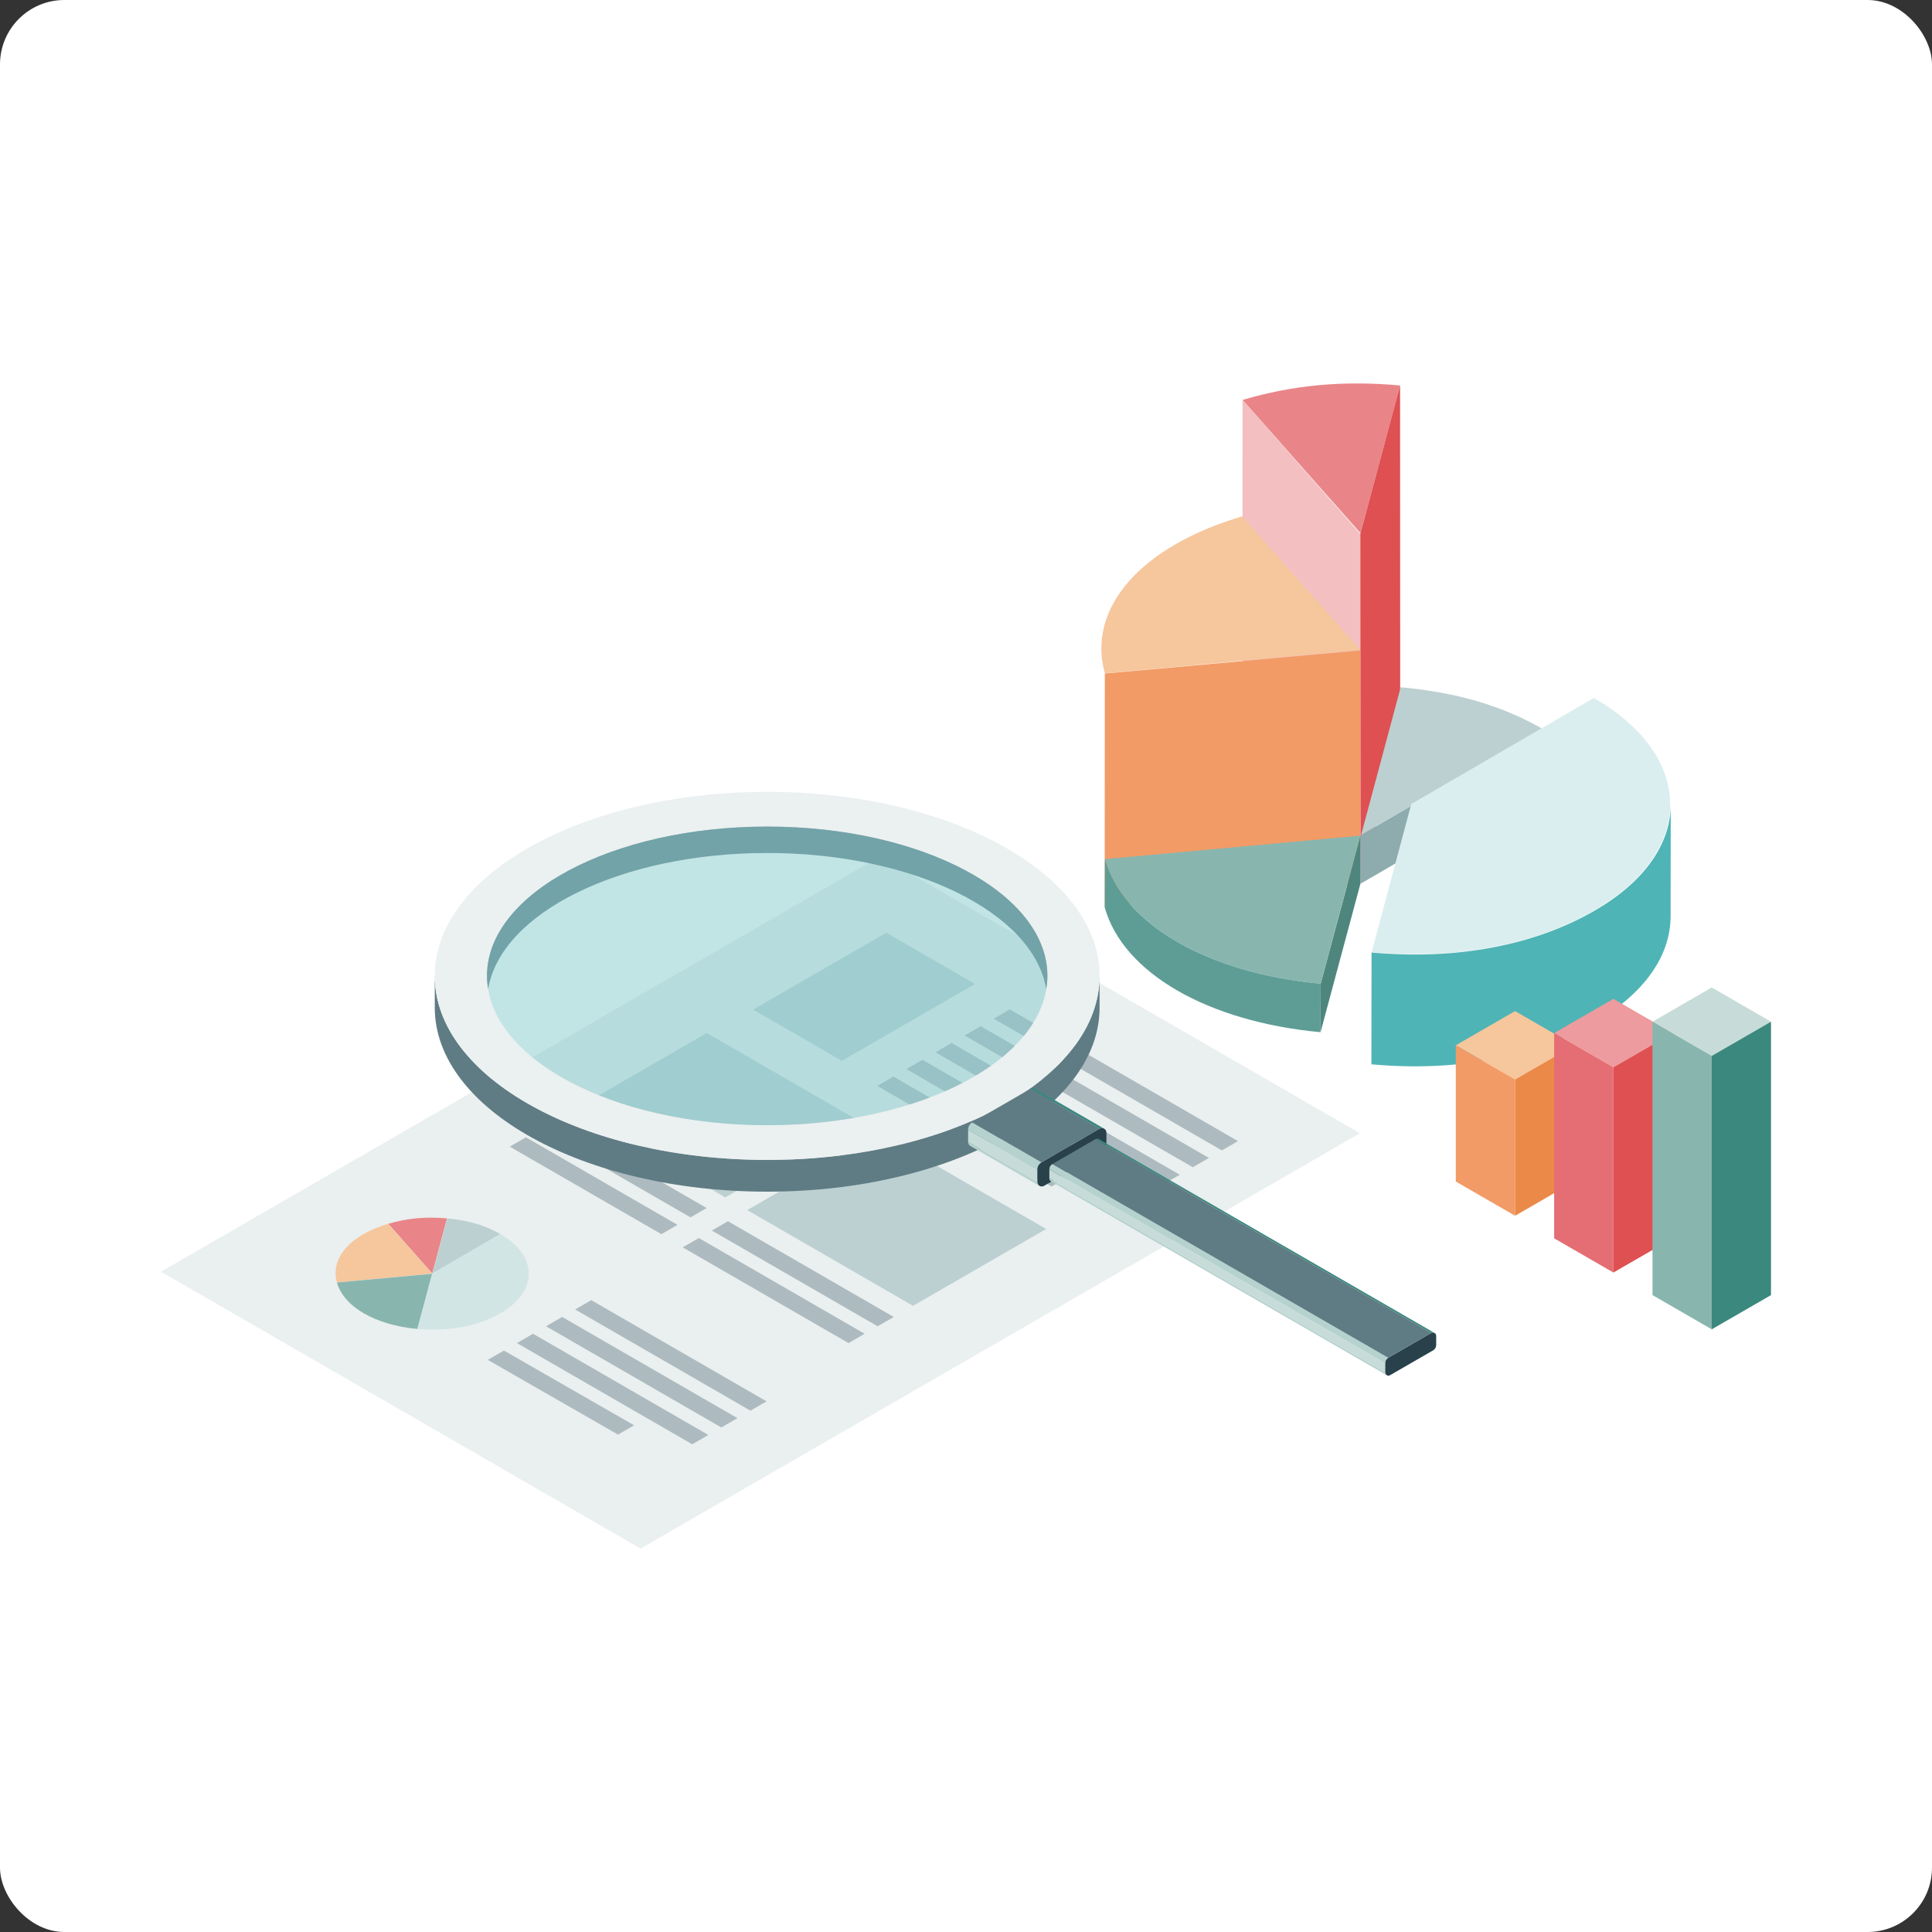 <?xml version="1.0" encoding="UTF-8"?>
<svg id="_レイヤー_2" data-name="レイヤー 2" xmlns="http://www.w3.org/2000/svg" viewBox="0 0 300 300">
  <rect x="0" y="0" width="300" height="300" fill="#333333" stroke="none"/>
  <defs>
    <style>
      .cls-1 {
        fill: #ed9b9e;
      }

      .cls-2 {
        fill: #dbeeef;
      }

      .cls-3 {
        fill: #f29b66;
      }

      .cls-4 {
        fill: #88b6af;
      }

      .cls-5 {
        fill: #4e867e;
      }

      .cls-6 {
        fill: #bcd0d2;
      }

      .cls-7 {
        fill: #85cbcc;
        opacity: .5;
      }

      .cls-8 {
        fill: #fff;
      }

      .cls-9 {
        fill: #eb8948;
      }

      .cls-10 {
        fill: #28414a;
      }

      .cls-11 {
        fill: #e46e73;
      }

      .cls-12 {
        fill: #d2e5e5;
      }

      .cls-13 {
        fill: #f3bfc1;
      }

      .cls-14 {
        fill: #eaefef;
      }

      .cls-15 {
        fill: #5f7c84;
      }

      .cls-16 {
        fill: #e98588;
      }

      .cls-17 {
        fill: #adbbc0;
      }

      .cls-18 {
        fill: #3b887e;
      }

      .cls-19 {
        fill: #5e9d95;
      }

      .cls-20 {
        fill: #b6d2ce;
      }

      .cls-21 {
        fill: #c7dcd8;
      }

      .cls-22 {
        fill: #ebf0f0;
      }

      .cls-23 {
        fill: #f6c69c;
      }

      .cls-24 {
        fill: #4fb4b6;
      }

      .cls-25 {
        fill: #8eacae;
      }

      .cls-26 {
        fill: #de5051;
      }
    </style>
  </defs>
  <g id="_レイヤー_1-2" data-name="レイヤー 1">
    <g>
      <rect class="cls-8" width="300" height="300" rx="10" ry="10"/>
      <g>
        <g>
          <polygon class="cls-14" points="25 197.467 99.465 240.459 211.162 175.97 136.697 132.978 25 197.467"/>
          <g>
            <path class="cls-16" d="M69.413,189.193l-2.29,8.553-2.937-3.317-3.894-4.399c2.948-.869,5.848-1.136,9.122-.837Z"/>
            <path class="cls-6" d="M77.694,191.626l-10.537,6.124,2.29-8.554c3.273.302,5.895,1.074,8.247,2.43Z"/>
            <path class="cls-23" d="M60.261,190.039l6.844,7.732-.901.083-13.888,1.275c-1.048-3.782,2.068-7.347,7.944-9.089Z"/>
            <path class="cls-4" d="M67.111,197.791l-2.203,8.224-.093.347c-3.265-.302-6.123-1.16-8.297-2.415-2.174-1.255-3.665-2.908-4.196-4.798l14.789-1.357Z"/>
            <path class="cls-12" d="M77.689,191.617c2.836,1.641,4.404,3.82,4.417,6.139.013,2.321-1.535,4.504-4.36,6.145-1.744,1.014-3.743,1.737-5.943,2.152-2.195.414-4.544.51-6.983.288l2.298-8.581,10.571-6.143Z"/>
          </g>
          <polygon class="cls-6" points="116.951 156.768 130.73 164.724 151.399 152.79 137.619 144.835 116.951 156.768"/>
          <polygon class="cls-6" points="89.075 172.342 112.616 185.933 133.285 174 109.743 160.408 89.075 172.342"/>
          <polygon class="cls-6" points="116.029 187.903 141.777 202.769 162.446 190.836 136.697 175.97 116.029 187.903"/>
          <polygon class="cls-17" points="154.3 158.181 189.733 178.638 192.237 177.193 156.803 156.735 154.3 158.181"/>
          <polygon class="cls-17" points="149.78 160.79 185.213 181.248 187.717 179.802 152.284 159.345 149.78 160.79"/>
          <polygon class="cls-17" points="145.26 163.4 180.693 183.857 183.197 182.412 147.764 161.954 145.26 163.4"/>
          <polygon class="cls-17" points="140.74 166.009 176.174 186.467 178.677 185.021 143.244 164.564 140.74 166.009"/>
          <polygon class="cls-17" points="136.221 168.619 163.289 184.246 165.793 182.8 138.725 167.173 136.221 168.619"/>
          <polygon class="cls-17" points="89.306 203.332 116.526 219.047 119.03 217.601 91.81 201.886 89.306 203.332"/>
          <polygon class="cls-17" points="84.787 205.941 112.007 221.656 114.51 220.211 87.29 204.495 84.787 205.941"/>
          <polygon class="cls-17" points="83.68 175.439 107.221 189.031 109.725 187.585 86.184 173.994 83.68 175.439"/>
          <polygon class="cls-17" points="79.16 178.049 102.701 191.64 105.205 190.194 81.664 176.603 79.16 178.049"/>
          <polygon class="cls-17" points="110.531 191.078 136.279 205.944 138.783 204.498 113.034 189.632 110.531 191.078"/>
          <polygon class="cls-17" points="106.011 193.687 131.759 208.553 134.263 207.108 108.515 192.242 106.011 193.687"/>
          <polygon class="cls-17" points="80.267 208.551 107.487 224.266 109.991 222.82 82.771 207.105 80.267 208.551"/>
          <polygon class="cls-17" points="75.747 211.16 95.964 222.764 98.468 221.319 78.251 209.714 75.747 211.16"/>
        </g>
        <g>
          <path class="cls-16" d="M217.403,59.856l-6.142,22.937-7.875-8.895-10.443-11.797c7.906-2.332,15.681-3.045,24.46-2.245Z"/>
          <polygon class="cls-13" points="211.23 82.912 211.208 137.239 192.921 116.429 192.942 62.101 211.23 82.912"/>
          <polygon class="cls-26" points="211.23 82.912 211.251 137.239 217.424 114.184 217.403 59.856 211.23 82.912"/>
          <path class="cls-23" d="M192.86,80.187l18.354,20.733-2.415.222-37.241,3.418c-2.81-10.141,5.545-19.702,21.303-24.373Z"/>
          <polygon class="cls-3" points="211.23 100.998 211.208 137.239 171.536 140.826 171.558 104.585 211.23 100.998"/>
          <polygon class="cls-5" points="211.262 129.703 211.241 137.239 205.052 160.279 205.074 152.743 211.262 129.703"/>
          <path class="cls-4" d="M211.23,129.761l-5.907,22.052-.249.93c-8.755-.809-16.419-3.11-22.249-6.476-5.83-3.366-9.828-7.797-11.253-12.866l39.657-3.64Z"/>
          <path class="cls-19" d="M205.074,152.743l-.021,7.536c-8.755-.809-16.419-3.11-22.249-6.476-5.83-3.366-9.828-7.797-11.253-12.866l.021-7.536c1.425,5.069,5.422,9.5,11.253,12.866,5.83,3.366,13.494,5.667,22.249,6.476Z"/>
          <polygon class="cls-25" points="239.61 113.23 239.588 120.765 211.241 137.239 211.262 129.703 239.61 113.23"/>
          <path class="cls-6" d="M239.61,113.23l-28.257,16.421,6.142-22.937c8.777.81,15.807,2.881,22.115,6.516Z"/>
          <g>
            <path class="cls-2" d="M247.495,108.371c7.604,4.4,11.809,10.245,11.844,16.461.035,6.225-4.117,12.077-11.692,16.479-4.677,2.718-10.038,4.659-15.937,5.771-5.885,1.109-12.184,1.369-18.725.773l6.162-23.01,28.348-16.474Z"/>
            <path class="cls-24" d="M259.432,124.831l-.021,17.36c.035,6.24-4.126,12.106-11.719,16.518-4.687,2.724-10.062,4.67-15.974,5.783-5.898,1.111-12.212,1.372-18.768.774l.021-17.36c6.556.598,12.87.337,18.768-.774,5.912-1.114,11.286-3.059,15.974-5.783,7.592-4.412,11.754-10.278,11.719-16.518Z"/>
          </g>
        </g>
        <g>
          <path class="cls-15" d="M67.511,156.463v-4.928c0,15.783,23.109,28.578,51.616,28.578s51.616-12.795,51.616-28.578v4.928c0,15.783-23.109,28.578-51.616,28.578s-51.616-12.795-51.616-28.578Z"/>
          <g>
            <path class="cls-22" d="M170.742,151.535c0,15.783-23.109,28.578-51.616,28.578s-51.616-12.795-51.616-28.578,23.109-28.578,51.616-28.578,51.616,12.795,51.616,28.578ZM119.127,128.351c-24.029,0-43.508,10.38-43.508,23.184s19.479,23.184,43.508,23.184,43.508-10.38,43.508-23.184-19.479-23.184-43.508-23.184Z"/>
            <path class="cls-15" d="M119.127,132.45c22.732,0,41.381,9.291,43.33,21.135.111-.676.179-1.358.179-2.049,0-12.804-19.479-23.184-43.508-23.184s-43.508,10.38-43.508,23.184c0,.691.068,1.374.179,2.049,1.948-11.844,20.598-21.135,43.33-21.135Z"/>
            <path class="cls-10" d="M161.716,180.485l9.045-5.222c.464-.268,1.043.067,1.043.602v1.926c0,.466-.249.896-.652,1.129l-9.045,5.222c-.464.268-1.043-.067-1.043-.602v-1.926c0-.466.249-.896.652-1.129Z"/>
            <path class="cls-18" d="M170.761,175.262l-10.735-6.198c.231-.133.49-.117.693-.002l10.736,6.198c-.203-.116-.463-.133-.694.001Z"/>
            <polygon class="cls-21" points="161.063 181.614 150.329 175.416 150.329 177.342 161.063 183.54 161.063 181.614"/>
            <path class="cls-20" d="M161.063,183.54c0,.27.147.488.352.605l-10.736-6.199c-.205-.117-.35-.334-.35-.604l10.735,6.198"/>
            <path class="cls-20" d="M161.063,181.614l-10.736-6.199c0-.466.25-.896.654-1.129l10.735,6.211c-.403.22-.652.651-.652,1.117Z"/>
            <polygon class="cls-15" points="150.981 174.287 161.716 180.485 170.761 175.262 160.026 169.065 150.981 174.287"/>
          </g>
          <g>
            <path class="cls-10" d="M215.558,210.839l6.681-3.857c.343-.198.771.049.771.445v1.423c0,.344-.184.662-.482.834l-6.681,3.857c-.343.198-.771-.049-.771-.445v-1.423c0-.344.184-.662.482-.834Z"/>
            <path class="cls-18" d="M222.239,206.982l-52.134-30.1c.17-.098.362-.087.512-.001l52.135,30.1c-.15-.086-.342-.098-.513.001Z"/>
            <polygon class="cls-21" points="215.076 211.673 162.942 181.573 162.942 182.996 215.076 213.096 215.076 211.673"/>
            <path class="cls-20" d="M215.076,213.096c0,.199.109.361.26.447l-52.135-30.1c-.151-.086-.259-.247-.259-.446l52.134,30.1"/>
            <path class="cls-20" d="M215.076,211.673l-52.135-30.1c0-.344.185-.662.483-.834l52.134,30.109c-.298.163-.482.481-.482.825Z"/>
            <polygon class="cls-15" points="163.424 180.739 215.558 210.839 222.239 206.982 170.105 176.882 163.424 180.739"/>
          </g>
          <ellipse class="cls-7" cx="119.127" cy="151.535" rx="43.508" ry="23.184"/>
        </g>
        <g>
          <g>
            <polygon class="cls-23" points="226.057 162.311 235.258 167.623 244.458 162.311 235.258 156.999 226.057 162.311"/>
            <polygon class="cls-3" points="235.258 167.623 226.057 162.311 226.057 183.47 235.258 188.782 235.258 167.623"/>
            <polygon class="cls-9" points="235.258 167.623 244.458 162.311 244.458 183.47 235.258 188.782 235.258 167.623"/>
          </g>
          <g>
            <polygon class="cls-1" points="241.328 160.415 250.529 165.727 259.729 160.415 250.529 155.103 241.328 160.415"/>
            <polygon class="cls-11" points="250.529 165.727 241.328 160.415 241.328 192.286 250.529 197.598 250.529 165.727"/>
            <polygon class="cls-26" points="250.529 165.727 259.729 160.415 259.729 192.286 250.529 197.598 250.529 165.727"/>
          </g>
          <g>
            <polygon class="cls-21" points="256.599 158.647 265.8 163.958 275 158.647 265.8 153.335 256.599 158.647"/>
            <polygon class="cls-4" points="265.8 163.958 256.599 158.647 256.599 201.103 265.8 206.415 265.8 163.958"/>
            <polygon class="cls-18" points="265.8 163.958 275 158.647 275 201.103 265.8 206.415 265.8 163.958"/>
          </g>
        </g>
      </g>
    </g>
  </g>
</svg>